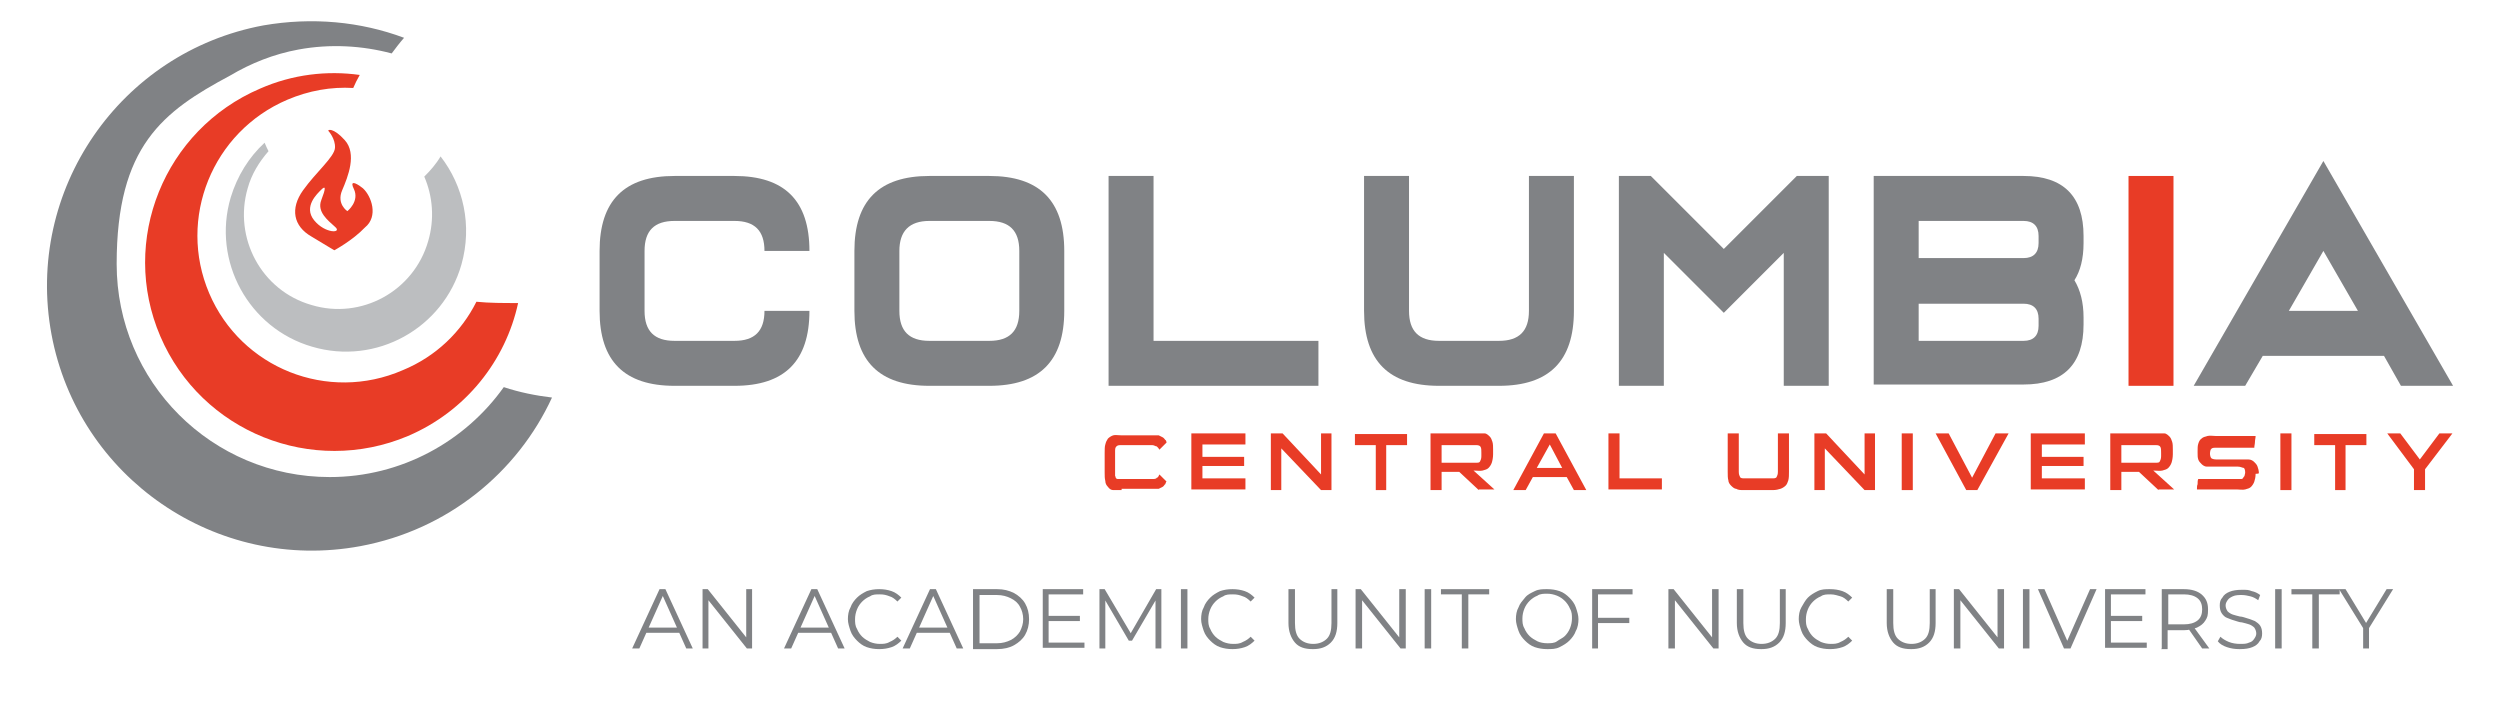 <?xml version="1.0" encoding="UTF-8"?>
<svg id="Layer_1" xmlns="http://www.w3.org/2000/svg" version="1.1" viewBox="0 0 383.6 108.6">
  <!-- Generator: Adobe Illustrator 29.4.0, SVG Export Plug-In . SVG Version: 2.1.0 Build 152)  -->
  <defs>
    <style>
      .st0 {
        fill: #bcbec0;
      }

      .st1 {
        fill: #e83c26;
      }

      .st2 {
        fill: #808285;
      }
    </style>
  </defs>
  <path class="st2" d="M112.7,27c7.7,0,11.5,3.8,11.5,11.5h-6.9c0-3.1-1.5-4.6-4.6-4.6h-9.2c-3.1,0-4.6,1.5-4.6,4.6v9.2c0,3.1,1.5,4.6,4.6,4.6h9.2c3.1,0,4.6-1.5,4.6-4.6h6.9c0,7.7-3.8,11.5-11.5,11.5h-9.2c-7.7,0-11.5-3.8-11.5-11.5v-9.2c0-7.7,3.8-11.5,11.5-11.5h9.2Z"/>
  <path class="st2" d="M131.1,47.7v-9.2c0-7.7,3.8-11.5,11.5-11.5h9.2c7.7,0,11.5,3.8,11.5,11.5v9.2c0,7.7-3.8,11.5-11.5,11.5h-9.2c-7.7,0-11.5-3.8-11.5-11.5ZM138,38.5v9.2c0,3.1,1.5,4.6,4.6,4.6h9.2c3.1,0,4.6-1.5,4.6-4.6v-9.2c0-3.1-1.5-4.6-4.6-4.6h-9.2c-3.1,0-4.6,1.6-4.6,4.6Z"/>
  <path class="st2" d="M177.1,52.3h25.2v6.9h-32.2V27h6.9v25.3h.1Z"/>
  <path class="st2" d="M209.3,47.7v-20.7h6.9v20.7c0,3.1,1.5,4.6,4.6,4.6h9.2c3.1,0,4.6-1.5,4.6-4.6v-20.7h6.9v20.7c0,7.7-3.8,11.5-11.5,11.5h-9.2c-7.7,0-11.5-3.8-11.5-11.5Z"/>
  <path class="st2" d="M255.3,38.8v20.4h-6.9V27h4.9l11.2,11.2,11.2-11.2h4.9v32.2h-6.9v-20.4l-9.2,9.2-9.2-9.2Z"/>
  <path class="st2" d="M310.5,27c6.1,0,9.2,3.1,9.2,9.2v1.1c0,2.4-.5,4.3-1.4,5.7.9,1.5,1.4,3.4,1.4,5.7v1.1c0,6.1-3.1,9.2-9.2,9.2h-23v-32h23ZM312.8,36.2c0-1.5-.8-2.3-2.3-2.3h-16.1v5.7h16.1c1.5,0,2.3-.8,2.3-2.3v-1.1ZM310.5,52.3c1.5,0,2.3-.8,2.3-2.3v-1.1c0-1.5-.8-2.3-2.3-2.3h-16.1v5.7s16.1,0,16.1,0Z"/>
  <path class="st1" d="M333.5,59.2h-6.9V27h6.9v32.2Z"/>
  <path class="st2" d="M356.5,24.7l19.9,34.5h-8l-2.6-4.6h-18.6l-2.7,4.6h-7.9l19.9-34.5ZM361.8,47.7l-5.3-9.2-5.3,9.2h10.6Z"/>
  <path class="st1" d="M172.1,75.2c-.5,0-1,0-1.3,0s-.6-.2-.8-.5c-.2-.2-.4-.5-.4-.9-.1-.4-.1-.8-.1-1.3v-3c0-.5,0-1,.1-1.3.1-.4.2-.6.4-.9.2-.2.5-.4.8-.5s.8,0,1.3,0h4.9c.3,0,.6,0,.8,0l.6.3c.2.1.3.3.4.4.1,0,.2.3.2.4l-1.1,1.1c-.1-.2-.2-.3-.4-.5-.2,0-.4-.2-.7-.2h-4.7c-.4,0-.6,0-.8.2-.2.2-.2.4-.2.9v3.6c0,0,.1.2.1.3s.2.2.3.2.3,0,.5,0h4.8c.3,0,.6,0,.7-.2.2,0,.3-.3.4-.5l1.1,1.1c-.1,0-.1.2-.2.4-.1,0-.2.3-.4.4l-.6.3c-.2,0-.5,0-.8,0h-4.9Z"/>
  <path class="st1" d="M182.8,75.2v-8.7h8.3v1.7h-6.6v1.9h6.4v1.4h-6.4v1.9h6.6v1.7h-8.3Z"/>
  <path class="st1" d="M202.7,75.2l-6.1-6.4v6.4h-1.6v-8.7h1.8l5.9,6.3v-6.3h1.6v8.7h-1.6Z"/>
  <path class="st1" d="M211.1,75.2v-6.9h-3.2v-1.7h8v1.7h-3.2v6.9h-1.6Z"/>
  <path class="st1" d="M226.9,75.2l-3-2.8h-2.7v2.8h-1.7v-8.7h7.1c.5,0,.8,0,1.2,0,.3,0,.6.3.8.5s.3.5.4.8c.1.3.1.8.1,1.2v.7c0,.5-.1,1-.2,1.3-.1.3-.3.6-.5.8-.2.2-.5.3-.9.4s-.8,0-1.4,0l3.2,2.9h-2.4ZM227.3,69.5c0-.4,0-.7-.1-.9-.1-.2-.3-.3-.7-.3h-5.3v2.7h5.3c.3,0,.5,0,.6-.2.1-.2.2-.4.2-.8v-.5Z"/>
  <path class="st1" d="M241.5,75.2l-1.1-2h-5.2l-1.1,2h-1.9l4.7-8.7h1.8l4.7,8.7h-1.9ZM237.8,68.2l-2,3.6h3.9l-1.9-3.6Z"/>
  <path class="st1" d="M246.8,75.2v-8.7h1.7v6.9h6.5v1.7h-8.2Z"/>
  <path class="st1" d="M267.6,75.2c-.5,0-.9,0-1.2-.2-.3,0-.6-.3-.8-.5-.2-.2-.4-.5-.4-.8-.1-.3-.1-.8-.1-1.3v-5.9h1.7v5.9c0,.4.1.6.2.8.1.2.4.2.7.2h4.2c.3,0,.6,0,.7-.2.1-.2.2-.4.2-.8v-5.9h1.7v5.9c0,.5,0,.9-.1,1.3-.1.3-.2.6-.4.8-.2.2-.5.4-.8.5s-.7.2-1.2.2h-4.4Z"/>
  <path class="st1" d="M286.1,75.2l-6.1-6.4v6.4h-1.6v-8.7h1.8l5.9,6.3v-6.3h1.6v8.7h-1.6Z"/>
  <path class="st1" d="M291.8,75.2v-8.7h1.7v8.7h-1.7Z"/>
  <path class="st1" d="M301.7,75.2l-4.7-8.7h2l3.6,6.8,3.6-6.8h2l-4.8,8.7h-1.7Z"/>
  <path class="st1" d="M311.6,75.2v-8.7h8.3v1.7h-6.6v1.9h6.4v1.4h-6.4v1.9h6.6v1.7h-8.3Z"/>
  <path class="st1" d="M331.2,75.2l-3-2.8h-2.7v2.8h-1.7v-8.7h7.1c.5,0,.8,0,1.2,0,.3,0,.6.3.8.5.2.2.3.5.4.8s.1.8.1,1.2v.7c0,.5-.1,1-.2,1.3s-.3.6-.5.8c-.2.2-.5.3-.9.4s-.8,0-1.4,0l3.2,2.9h-2.4ZM331.6,69.5c0-.4,0-.7-.1-.9-.1-.2-.3-.3-.7-.3h-5.3v2.7h5.3c.3,0,.5,0,.6-.2s.2-.4.2-.8v-.5Z"/>
  <path class="st1" d="M346.1,72.7c0,.5-.1.9-.2,1.2-.1.3-.3.6-.5.8-.2.2-.5.3-.9.4s-.8,0-1.3,0h-6.1c0-.3,0-.6.1-.8,0-.3,0-.6.1-.8h6.5c.2,0,.3,0,.4-.2s.2-.2.2-.3.1-.3.1-.5c0-.4-.1-.6-.2-.7-.2,0-.5-.2-.9-.2h-3.5c-.5,0-1,0-1.3,0s-.6-.2-.8-.4c-.2-.2-.4-.4-.5-.7-.1-.3-.1-.6-.1-1v-.3c0-.4,0-.8.1-1.1.1-.3.2-.6.5-.8.2-.2.5-.3.9-.4s.8,0,1.3,0h6.1c0,.3-.1.6-.1.9s-.1.6-.1.9h-5.8c-.4,0-.7,0-.8.2-.1,0-.2.4-.2.7s.1.6.2.7.4.2.8.2h3.5c.5,0,1,0,1.4,0s.7.2.9.4c.2.2.4.4.5.7.1.3.2.6.2,1h0c0,.1-.5.1-.5.1Z"/>
  <path class="st1" d="M349.9,75.2v-8.7h1.7v8.7h-1.7Z"/>
  <path class="st1" d="M358.3,75.2v-6.9h-3.2v-1.7h8v1.7h-3.2v6.9h-1.6Z"/>
  <path class="st1" d="M370.4,75.2v-3.2l-4.1-5.5h2l3,4,3-4h2l-4.2,5.5v3.2h-1.7Z"/>
  <path class="st1" d="M73.1,46.3c-2.3,4.6-6.2,8.4-11.3,10.5-11.5,5-24.8-.3-29.7-11.8-4.9-11.5.5-24.8,12-29.7,3.3-1.4,6.7-2,10.1-1.8.3-.7.6-1.3,1-2-5-.7-10.3-.1-15.3,2.1-14.7,6.3-21.6,23.3-15.3,38s23.3,21.5,38,15.3c8.9-3.8,15-11.6,16.9-20.4-2.3,0-4.4,0-6.4-.2"/>
  <path class="st0" d="M65.1,27.1c1.3,3,1.6,6.5.6,9.9-2.2,7.7-10.3,12.1-17.9,9.8-7.7-2.2-12-10.3-9.8-17.9.6-2.2,1.8-4.1,3.2-5.7-.2-.4-.4-.8-.6-1.3-2.4,2.2-4.2,5.1-5.2,8.4-2.9,9.8,2.8,20.1,12.5,22.9,9.8,2.9,20.1-2.8,22.9-12.6,1.7-6,.3-12.1-3.2-16.6-.7,1.2-1.6,2.2-2.5,3.1"/>
  <path class="st2" d="M77.3,59.4c-5.9,8.3-15.7,13.8-26.7,13.8-18.1,0-32.7-14.6-32.7-32.7s7.1-23.4,17.4-28.9c3.2-1.9,6.7-3.3,10.5-4,4.9-.9,9.8-.6,14.3.6.6-.8,1.2-1.6,1.9-2.4-6.7-2.5-14.1-3.2-21.6-1.9C18.4,8,3.8,29.2,7.9,51.3c4.1,22,25.3,36.6,47.4,32.5,13.4-2.5,24.1-11.3,29.4-22.8-2.5-.3-5-.8-7.4-1.6"/>
  <path class="st1" d="M55.7,28.9c-1.4-1.1-2-1.1-1.4.1.9,1.9-1,3.4-1,3.4,0,0-1.7-1.1-.8-3.2.9-2.1,2.3-5.6.4-7.7-1.8-2-2.7-1.6-2.5-1.4,0,0,1.1,1.2,1,2.6s-2.9,3.7-4.9,6.5-1.5,5.5,1.3,7.1c2.8,1.7,3.5,2.1,3.5,2.1,0,0,2.8-1.5,4.7-3.5,2.1-1.7,1-4.8-.3-6ZM48.2,33.8c-1.7-2.1.5-4.1,1.1-4.7.7-.7.7-.2,0,1.6s1,3.1,2.1,4.1c1.2,1-1.5,1.1-3.2-1Z"/>
  <g>
    <path class="st2" d="M97,99.5l4.2-9.1h.9l4.2,9.1h-1l-3.8-8.5h.4l-3.8,8.5h-1ZM98.6,97.1l.3-.8h5.3l.3.8h-5.9Z"/>
    <path class="st2" d="M107.8,99.5v-9.1h.8l6.3,7.9h-.4v-7.9h.9v9.1h-.8l-6.3-7.9h.4v7.9h-1Z"/>
    <path class="st2" d="M120.3,99.5l4.2-9.1h.9l4.2,9.1h-1l-3.8-8.5h.4l-3.8,8.5h-1ZM122,97.1l.3-.8h5.3l.3.8h-5.9Z"/>
    <path class="st2" d="M134.9,99.6c-.7,0-1.3-.1-1.9-.3s-1.1-.6-1.5-1c-.4-.4-.8-.9-1-1.5-.2-.6-.4-1.2-.4-1.8s.1-1.3.4-1.8c.2-.6.6-1.1,1-1.5.4-.4.9-.7,1.5-1,.6-.2,1.2-.3,1.9-.3s1.3.1,1.9.3c.6.2,1.1.6,1.5,1l-.6.6c-.4-.4-.8-.7-1.2-.8-.5-.2-.9-.3-1.5-.3s-1.1,0-1.5.3c-.5.2-.9.5-1.2.8-.3.3-.6.7-.8,1.2-.2.5-.3,1-.3,1.5s0,1,.3,1.5c.2.5.5.9.8,1.2.3.3.8.6,1.2.8.5.2,1,.3,1.5.3s1,0,1.5-.3c.5-.2.9-.5,1.2-.8l.6.6c-.4.4-.9.8-1.5,1s-1.2.3-1.9.3Z"/>
    <path class="st2" d="M138.5,99.5l4.2-9.1h.9l4.2,9.1h-1l-3.8-8.5h.4l-3.8,8.5h-1ZM140.1,97.1l.3-.8h5.3l.3.8h-5.9Z"/>
    <path class="st2" d="M149.3,99.5v-9.1h3.7c1,0,1.8.2,2.6.6.7.4,1.3.9,1.7,1.6s.6,1.5.6,2.4-.2,1.7-.6,2.4c-.4.7-1,1.2-1.7,1.6s-1.6.6-2.6.6h-3.7ZM150.3,98.7h2.7c.8,0,1.5-.2,2.1-.5s1.1-.8,1.4-1.3c.3-.6.5-1.2.5-1.9s-.2-1.4-.5-1.9c-.3-.6-.8-1-1.4-1.3-.6-.3-1.3-.5-2.1-.5h-2.7v7.4Z"/>
    <path class="st2" d="M160,99.5v-9.1h6.2v.8h-5.3v7.4h5.5v.8h-6.4ZM160.9,95.3v-.8h4.8v.8h-4.8Z"/>
    <path class="st2" d="M168.7,99.5v-9.1h.8l4.2,7.1h-.4l4.1-7.1h.8v9.1h-.9v-7.7h.2l-3.8,6.5h-.5l-3.8-6.5h.2v7.7h-.9Z"/>
    <path class="st2" d="M181.2,99.5v-9.1h1v9.1h-1Z"/>
    <path class="st2" d="M189.1,99.6c-.7,0-1.3-.1-1.9-.3s-1.1-.6-1.5-1c-.4-.4-.8-.9-1-1.5-.2-.6-.4-1.2-.4-1.8s.1-1.3.4-1.8c.2-.6.6-1.1,1-1.5.4-.4.9-.7,1.5-1,.6-.2,1.2-.3,1.9-.3s1.3.1,1.9.3c.6.2,1.1.6,1.5,1l-.6.6c-.4-.4-.8-.7-1.2-.8-.5-.2-.9-.3-1.5-.3s-1.1,0-1.5.3c-.5.2-.9.5-1.2.8-.3.3-.6.7-.8,1.2-.2.5-.3,1-.3,1.5s0,1,.3,1.5c.2.5.5.9.8,1.2.3.3.8.6,1.2.8.5.2,1,.3,1.5.3s1,0,1.5-.3c.5-.2.9-.5,1.2-.8l.6.6c-.4.4-.9.8-1.5,1s-1.2.3-1.9.3Z"/>
    <path class="st2" d="M201.4,99.6c-1.2,0-2.1-.3-2.7-1s-1-1.7-1-3v-5.2h1v5.2c0,1.1.2,1.9.7,2.4.5.5,1.2.8,2.1.8s1.6-.3,2.1-.8c.5-.5.7-1.3.7-2.4v-5.2h.9v5.2c0,1.3-.3,2.3-1,3-.7.7-1.6,1-2.7,1Z"/>
    <path class="st2" d="M208,99.5v-9.1h.8l6.3,7.9h-.4v-7.9h1v9.1h-.8l-6.3-7.9h.4v7.9h-1Z"/>
    <path class="st2" d="M218.6,99.5v-9.1h1v9.1h-1Z"/>
    <path class="st2" d="M224.3,99.5v-8.3h-3.2v-.8h7.4v.8h-3.2v8.3h-1Z"/>
    <path class="st2" d="M237.4,99.6c-.7,0-1.3-.1-1.9-.3-.6-.2-1.1-.6-1.5-1s-.8-.9-1-1.5-.4-1.2-.4-1.8.1-1.3.4-1.8c.2-.6.6-1,1-1.5s.9-.7,1.5-1,1.2-.3,1.9-.3,1.3.1,1.9.3,1.1.6,1.5,1c.4.4.8.9,1,1.5s.4,1.2.4,1.8-.1,1.3-.4,1.8c-.2.6-.6,1.1-1,1.5-.4.4-.9.7-1.5,1s-1.2.3-1.9.3ZM237.4,98.7c.5,0,1.1,0,1.5-.3s.9-.5,1.2-.8c.3-.3.6-.7.8-1.2.2-.5.3-1,.3-1.5s0-1-.3-1.5c-.2-.5-.5-.9-.8-1.2s-.7-.6-1.2-.8c-.5-.2-1-.3-1.5-.3s-1.1,0-1.5.3c-.5.2-.9.5-1.2.8-.3.3-.6.7-.8,1.2-.2.5-.3,1-.3,1.5s0,1,.3,1.5c.2.5.5.9.8,1.2.3.3.8.6,1.2.8s1,.3,1.5.3Z"/>
    <path class="st2" d="M244.3,99.5v-9.1h6.2v.8h-5.3v8.3h-1ZM245.2,95.6v-.8h4.8v.8h-4.8Z"/>
    <path class="st2" d="M256,99.5v-9.1h.8l6.3,7.9h-.4v-7.9h1v9.1h-.8l-6.3-7.9h.4v7.9h-1Z"/>
    <path class="st2" d="M270.2,99.6c-1.2,0-2.1-.3-2.7-1s-1-1.7-1-3v-5.2h1v5.2c0,1.1.2,1.9.7,2.4.5.5,1.2.8,2.1.8s1.6-.3,2.1-.8c.5-.5.7-1.3.7-2.4v-5.2h.9v5.2c0,1.3-.3,2.3-1,3-.7.7-1.6,1-2.7,1Z"/>
    <path class="st2" d="M280.8,99.6c-.7,0-1.3-.1-1.9-.3s-1.1-.6-1.5-1c-.4-.4-.8-.9-1-1.5-.2-.6-.4-1.2-.4-1.8s.1-1.3.4-1.8.6-1.1,1-1.5c.4-.4.9-.7,1.5-1s1.2-.3,1.9-.3,1.3.1,1.9.3c.6.2,1.1.6,1.5,1l-.6.6c-.4-.4-.8-.7-1.2-.8s-.9-.3-1.5-.3-1.1,0-1.5.3c-.5.2-.9.5-1.2.8s-.6.7-.8,1.2-.3,1-.3,1.5,0,1,.3,1.5c.2.5.5.9.8,1.2.3.3.8.6,1.2.8.5.2,1,.3,1.5.3s1,0,1.5-.3c.5-.2.9-.5,1.2-.8l.6.6c-.4.4-.9.8-1.5,1s-1.2.3-1.9.3Z"/>
    <path class="st2" d="M293.2,99.6c-1.2,0-2.1-.3-2.7-1s-1-1.7-1-3v-5.2h1v5.2c0,1.1.2,1.9.7,2.4.5.5,1.2.8,2.1.8s1.6-.3,2.1-.8c.5-.5.7-1.3.7-2.4v-5.2h.9v5.2c0,1.3-.3,2.3-1,3-.7.7-1.6,1-2.7,1Z"/>
    <path class="st2" d="M299.8,99.5v-9.1h.8l6.3,7.9h-.4v-7.9h1v9.1h-.8l-6.3-7.9h.4v7.9h-1Z"/>
    <path class="st2" d="M310.4,99.5v-9.1h1v9.1h-1Z"/>
    <path class="st2" d="M316.7,99.5l-4-9.1h1l3.8,8.6h-.6l3.8-8.6h1l-4,9.1h-1Z"/>
    <path class="st2" d="M323,99.5v-9.1h6.2v.8h-5.3v7.4h5.5v.8h-6.4ZM323.9,95.3v-.8h4.8v.8h-4.8Z"/>
    <path class="st2" d="M331.7,99.5v-9.1h3.4c1.2,0,2.1.3,2.7.8.7.6,1,1.3,1,2.3s-.1,1.2-.4,1.7c-.3.5-.7.8-1.3,1.1-.6.2-1.2.4-2,.4h-2.9l.4-.4v3.3h-1ZM332.7,96.3l-.4-.5h2.8c.9,0,1.6-.2,2.1-.6.5-.4.7-1,.7-1.7s-.2-1.3-.7-1.7c-.5-.4-1.2-.6-2.1-.6h-2.8l.4-.5v5.5ZM337.9,99.5l-2.3-3.3h1l2.4,3.3h-1.1Z"/>
    <path class="st2" d="M343.6,99.6c-.7,0-1.3-.1-1.9-.3-.6-.2-1.1-.5-1.4-.9l.4-.7c.3.3.8.6,1.3.8.5.2,1.1.3,1.7.3s1,0,1.4-.2c.4-.1.6-.3.8-.6s.3-.5.3-.8-.1-.6-.3-.9c-.2-.2-.5-.4-.8-.5-.3-.1-.7-.2-1.1-.3-.4,0-.8-.2-1.2-.3-.4-.1-.8-.3-1.1-.4s-.6-.4-.8-.7c-.2-.3-.3-.7-.3-1.2s.1-.9.4-1.2c.2-.4.6-.7,1.1-.9s1.1-.3,1.9-.3,1,0,1.5.2c.5.1.9.3,1.3.6l-.3.8c-.4-.3-.8-.5-1.2-.6-.4-.1-.9-.2-1.3-.2s-1,0-1.4.2-.6.3-.8.6-.3.5-.3.8.1.6.3.9c.2.2.5.4.8.5.3.1.7.2,1.1.3.4,0,.8.2,1.2.3s.8.3,1.1.4c.3.2.6.4.8.7.2.3.3.7.3,1.2s-.1.9-.4,1.2c-.2.4-.6.7-1.1.9-.5.2-1.1.3-1.9.3Z"/>
    <path class="st2" d="M349.1,99.5v-9.1h1v9.1h-1Z"/>
    <path class="st2" d="M354.8,99.5v-8.3h-3.2v-.8h7.4v.8h-3.2v8.3h-1Z"/>
    <path class="st2" d="M362.6,99.5v-3.4l.2.6-3.9-6.3h1l3.4,5.6h-.5l3.4-5.6h1l-3.9,6.3.2-.6v3.4h-.9Z"/>
  </g>
</svg>